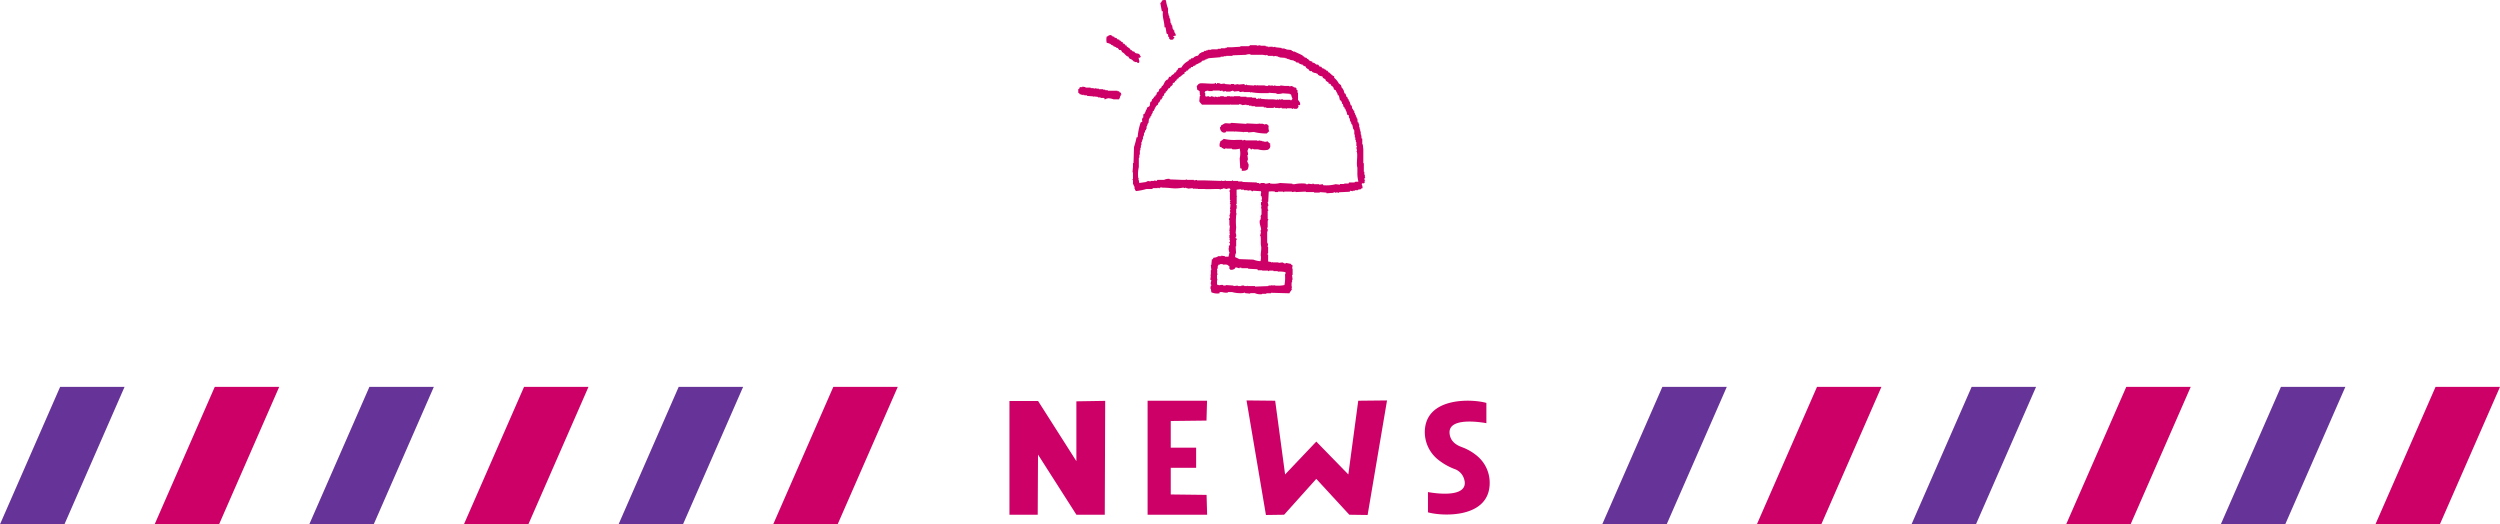 <svg xmlns="http://www.w3.org/2000/svg" viewBox="0 0 582 122.06"><defs><style>.cls-1,.cls-3{fill:#cc0066;}.cls-2{fill:#663399;}.cls-3{fill-rule:evenodd;}</style></defs><title>news_title_en</title><g id="レイヤー_2" data-name="レイヤー 2"><g id="固定デザイン2"><path class="cls-1" d="M257.29,93.32l-.1,26.51-6.6,0-8.94-14-.07,14H235l0-26.47,6.67,0,8.91,14,0-13.93Z"/><path class="cls-1" d="M280.89,115.21l.13,4.62H267.16V93.29H281l-.13,4.62-8.32.1v6.21h5.91v4.68h-5.91v6.21Z"/><path class="cls-1" d="M314.12,119.83l-7.69-8.35-7.49,8.35-4.23.06-4.52-26.67,6.67.07,2.31,17.16,7.26-7.65,7.46,7.65,2.31-17.16,6.7-.07-4.52,26.67Z"/><path class="cls-1" d="M341.41,104.55a12,12,0,0,1,2.57,1.68,8.11,8.11,0,0,1,2.81,6.57c-.33,7.88-11,7.42-14.36,6.47v-4.72s8.58,1.71,8.58-2.12a2.58,2.58,0,0,0-.1-.66,3.52,3.52,0,0,0-2.34-2.6,14.18,14.18,0,0,1-3.57-2,8.22,8.22,0,0,1-3.3-6.9c.33-7.89,11-7.43,14.33-6.47v4.72s-8.58-1.71-8.58,2.11a3.42,3.42,0,0,0,.52,1.79,3.78,3.78,0,0,0,1.29,1.18C339.92,104,340.68,104.18,341.41,104.55Z"/><polygon class="cls-1" points="180 122.06 195 122.06 209 90.06 194 90.06 180 122.06"/><polygon class="cls-2" points="144 122.06 159 122.06 173 90.06 158 90.06 144 122.06"/><polygon class="cls-1" points="108 122.06 123 122.06 137 90.06 122 90.06 108 122.06"/><polygon class="cls-2" points="72 122.06 87 122.06 101 90.06 86 90.06 72 122.06"/><polygon class="cls-1" points="36 122.06 51 122.06 65 90.06 50 90.06 36 122.06"/><polygon class="cls-2" points="0 122.06 15 122.06 29 90.06 14 90.06 0 122.06"/><polygon class="cls-1" points="553 122.06 568 122.06 582 90.06 567 90.06 553 122.06"/><polygon class="cls-2" points="517 122.06 532 122.06 546 90.06 531 90.06 517 122.06"/><polygon class="cls-1" points="481 122.06 496 122.06 510 90.06 495 90.06 481 122.06"/><polygon class="cls-2" points="445 122.06 460 122.06 474 90.06 459 90.06 445 122.06"/><polygon class="cls-1" points="409 122.06 424 122.06 438 90.06 423 90.06 409 122.06"/><polygon class="cls-2" points="373 122.06 388 122.06 402 90.06 387 90.06 373 122.06"/><path class="cls-3" d="M270.74,2.64c-.22,1.26.33,2.32.36,3.72h.24l.24,1.44.36.24v.48l.24.12V9s.18.12.24.24c.53,0,.73.07.84-.36h.12c.09-.25-.13-.29-.24-.36V8.4l.6-.12c-.06-.5-.21-.52-.36-.84V7.08L273.14,7V6.72H273l-.12-.84h-.12l-.12-.48h-.12l-.12-1.08h-.12V4.08h-.12l.12-.24h-.12V3.6h-.12V3.12h-.12V2a7.7,7.7,0,0,1-.48-1.92h-.12V0c-1.19,0-.59.29-1.2.72l.36,1.92Zm-7,11.4.12.24h.24v.12c.46.19.39-.2.72.24h.36v-.12c.16-.23-.07-.66-.12-1.08h.36v-.12h.12V13h-.12c-.19-.72-.68-.4-1.2-.72l-.12-.24-.48-.12-.12-.24h-.24l-.24-.36a5.63,5.63,0,0,0-.72-.48v-.24H262v-.12c-.31-.25-.05-.28-.6-.36V9.84a1,1,0,0,1-.48-.24V9.48h-.24l-.12-.24-.48-.12-.12-.24-.48-.12-.12-.24H259V8.4c-.13-.09-.47-.31-.72-.24v.12H258V8.4l-.36.12a3.33,3.33,0,0,0,0,1.44,3.24,3.24,0,0,1,1,.36v.12h.24v.12h.24l.12.24h.24v.12h.24l.24.24h.24l.36.48h.36s.11.17.24.24v.24c.71.2.78.91,1.56,1.08.14.54.43.48.84.72V14Zm53.88,27.48.24-.12-.12-.12v-.6h-.12V40h-.12V38h-.12V34.8l-.12-1.2h-.12V32.28l-.24-.12.12-.36h-.12v-.48h-.12V30.6h-.12v-.48h-.12v-.48h-.12v-.72h-.12v-.36l-.24-.12L316,27.6h-.12l-.12-.48h-.12v-.36h-.12l-.12-.48h-.12V25.8l-.24-.12-.12-.36h-.12l-.12-.72-.24-.12-.24-.84h-.12V23.4h-.12v-.24l-.24-.24v-.24l-.24-.12-.24-.72-.24-.12-.24-.84h-.12v-.24l-.24-.12-.24-.72-.48-.36a4.1,4.1,0,0,0-1.08-1.32v-.36c-.43-.12-.65-.46-1-.72v-.12h-.24l-.36-.48h-.24l-.12-.24h-.24L308.3,16l-.48-.12-.24-.36h-.36l-.36-.48h-.36c-.38-.18-.36-.42-1-.48v-.24a1.44,1.44,0,0,1-.84-.36l-.12-.24h-.24l-.12-.24-.48-.12-.12-.24h-.24l-.12-.24L301.34,12H301v-.12h-.24l-.12-.24-1.2-.12V11.4h-.36v-.12h-.72v-.12L296.9,11v-.12l-.6.12v-.12h-.84V11h-.12v-.12l-.72-.12v-.12h-1.2v-.12l-.84.12v-.12H291v.12h-.24v.12h-2v.12l-1.92.12h-1.2v.12h-.36v.12h-1.08v.12h-.72v.12H282v.12h-.84v.12h-.36v.12h-.48V12l-.72.24v.12h-.24l-.48.6-.6.12v.12h-.24l-.12.24h-.24v.12h-.36l-.12.24-.48.12v.24a3.58,3.58,0,0,0-1.68,1.56l-.72.12a1.29,1.29,0,0,1-.36.6h-.12v.24c-.05.08-.16.09-.24.24h-.24v.24l-.24.12v.12h-.24l-.36.48h-.36c-.08.33-.16.27-.24.6-.75.19-.82.87-1.2,1.44l-.24.12-.12.36-.48.36-.12.48-.48.36V22h-.12a1,1,0,0,0-.24.48h-.24l-.12.36h-.12V23l-.24.12-.12.48-.24.12c-.15.25-.09.71-.24,1l-.6.36v.36l-.24.12v.36h-.12v.24h-.12v.24l-.36.24v.72h-.12c-.25.54-.17.33-.12,1l-.36.12a14.11,14.11,0,0,0-.72,3.48h-.24a22.4,22.4,0,0,1-.6,2.28l-.12,3.72h-.12v.84l-.12,1.32h.12v1.56s-.16,0-.12.24h.12v1h.12l.12.48h.12v.6h.12v.24c0,.05.17.11.24.24a13.58,13.58,0,0,0,2.4-.48h1.44V43.8h1.2v-.12c.16,0,.2.2.48.12v-.12h.24v-.12h.12v.12a22,22,0,0,1,2.28.12,8.91,8.91,0,0,0,2.76-.12.21.21,0,0,1,.24.12l.48-.12v.12h.36v.12l1.2-.12v.12h.24V44h.12v-.12c.27,0,.39.13.48.12a.2.2,0,0,1,.24-.12V44h1.68c.41.08,1.94,0,2.76,0h.72s0,.16.24.12V44h.48v-.12c.52-.14.83.32,1.2,0h.48V44h.12c0,.21-.28.32-.24.6h.12v1.92s.15,0,.12.24h-.12v.12l.12.36a.2.2,0,0,0-.12.24h.12a4.85,4.85,0,0,1-.12,1.2h.12c0,.29-.12.36-.12.36l.12.6h-.12V50h-.12l.12.72h-.12l-.12.48h.12v1.32h.12l-.12,1.2.12.36h-.12l.12.6h-.12v.84h.12v.12h-.12c0,.16.19.29.12.6a.34.34,0,0,0-.12.36h.12v.48l-.24.12v.6H286l.12.84h.12L286,59.76h-.84v-.12l-.84-.12v.12h-.84v.12a2.88,2.88,0,0,1-1,.24l-.12.36h-.24L282,61.68h-.12l.12,1.2h-.12v.84c0,.17-.11,0-.12.12h.12V64h-.12v.12h.12l-.12,1,.24.12c0,.13-.2.6-.12,1,0,0,.17,0,.12.24h-.12l-.12.72h.12l.12.84a3.28,3.28,0,0,0,1.92.24V68h.6a3.36,3.36,0,0,0,1.32.12V68h1a7.55,7.55,0,0,0,2.4.24l.6-.12v.12l1.2.12v-.12h1.08a3.12,3.12,0,0,0,1.68.24V68.4h1v-.12h1.08v-.12l4.32.12c.11-.42.32-.44.48-.84h.12v-.12h-.12a1.74,1.74,0,0,1,.12-.6h-.12v-1h.12v-.6h.12l-.12-1.08V64h.12V62.52h-.12l.12-.72-.36-.24v-.12l-1.2-.24v.12h-.48V61.2h-.24v-.12l-1,.12v-.12H296.3V61l-.36.12V61l-.72-.12V59.28h-.12a.31.31,0,0,1,.12-.36V57.48h-.12l.12-.72h-.12v-.24H295V53.88h.12v-.6H295a.33.33,0,0,1,.12-.36V51.36a.31.31,0,0,0,.12-.36h-.12V49.08h.12a.31.31,0,0,0-.12-.36V48h.12c.11-.4-.15-.75-.12-1h.12l.12-2.4a4.88,4.88,0,0,1,1.44,0v.12h.72v-.12h1.2s0,.16.24.12v-.12h1.8v.12l.84-.12v.12l2.4-.12v.12h1.92v.12h1.32v-.12l1.56.12V45l1.68-.12v-.12a.31.31,0,0,1,.36.12l.48-.12a.33.33,0,0,0,.36.12v-.12l2.52-.12.12-.24.6.12V44.4h.48v-.12h.72v-.12l.72-.12v-.12l.36-.12a1.9,1.9,0,0,0-.24-1h.12v-.12h.48V42.6h.12v-.48h.12V42h-.12ZM295.22,63s0,.16.24.12V63h1v.12h1v.12a6,6,0,0,1,1.8.12v.48h-.12a8.88,8.88,0,0,1-.12,2.52,7.45,7.45,0,0,1-2.16.12l-.36-.12v.12c-.28.06-.33-.14-.48-.12v.12h-.72v.12l-3.12.12V66.6h-1.68v-.12c-.17,0,.05.08-.12.12h-.72v-.12H289v.12h-.84v-.12l-1,.12v-.12l-1.8-.12v.12h-.6v-.12c-.45-.13-.9.13-1.08,0l-.36-.12v-1h.12l-.12-.48V64h.12l-.12-.84h.12c0-.21-.12-.24-.12-.24,0-.32.12-.36.12-.36.13-.47-.09-.55.24-.84v-.12h.36v-.12h.6v.12c.79,0,1.1-.1,1.44.36h.12v.6a.86.86,0,0,1,.24.24,1.41,1.41,0,0,0,1-.24l.12-.24c.37-.17.71.16,1,.12v-.12H289v.12h1.56v.12l2.16.12.12.24h1V63Zm-7.56-5.64h.12V55.92a.3.3,0,0,0,.12-.36l-.24-.12a.3.3,0,0,1,.12-.36,1.52,1.52,0,0,0-.12-.84l.12-1.32a14.7,14.7,0,0,1,0-2.76,3.5,3.5,0,0,1,.12-.48h-.12V48.6h.12v-.84s-.16,0-.12-.24h.12v-1.8H288V45.6h-.12V44.16l1-.12v.12h.72v.12h.84v.12l.72-.12v.12h.24v.12a.31.31,0,0,0,.36-.12l1.8.12v.12c.13.13-.14.54,0,1h.12l.12.72a.33.33,0,0,0-.12.36s.19,0,.12.24l-.24.12v.72h.12l-.12.72h.12V50h-.12v.24h-.12l.12.6h-.12v.36h-.12c-.28.88.39,1.84.24,2.4h-.12l.12.72h-.12v.36h-.12c0,.2.11.21.12.24.16.72,0,1.71.12,2.28.21.73-.21,2.18,0,2.52a3.35,3.35,0,0,1-.12,1.08,5.58,5.58,0,0,1-1.68-.36l-3.24-.12-1-.48.12-.84h.12Zm27.72-15v.12h-1.32l-.12.24h-1v.12h-1V43l-1-.12a8.32,8.32,0,0,1-2.88.24l-.12-.24-.84.12v-.12H305.9a.33.33,0,0,0-.36-.12v.12l-1-.12v.12H304v-.12a8.14,8.14,0,0,0-2.64.12h-.48v-.12L298,42.6a6,6,0,0,1-2.28.12c-.17,0,.05-.12-.12-.12s-.78.24-1.2.12V42.6h-.72c-.16,0-.3.2-.6.12V42.6h-.48v-.12l-3.36-.12v-.12h-1v-.12h-1.2s0-.15-.24-.12v.12h-1.44s0-.15-.24-.12v.12h-.72V42h-.12v.12L280.58,42h-1.92v-.12l-.72.12v-.12h-1.68v-.12c-.24,0-.24.12-.24.12h-.6l-3.12-.12v-.12a2.65,2.65,0,0,0-1.32.24h-1.56l-.12.24-.6-.12v.12h-.84v.12l-.72-.12v.12h-.24v.12l-1.68.24-.12-.72H265l.12-.36H265a7.14,7.14,0,0,1,.12-2.64V36.72h.12V36h.12V35h.12v-.6h.12v-.6h.12v-.72h.12v-.36h.12V32.4h.12v-.6h.12v-.24h.12V31h.12v-.24h.12v-.36l.24-.12V30h.12v-.6H267l.24-.72h.12l.12-1h.12v-.24l.24-.12V27H268l.12-.48h.12v-.24h.12v-.36l.24-.12.12-.36h.12v-.36l.24-.12v-.24l.48-.36.12-.48h.12a1.53,1.53,0,0,0,.36-.72h.24l.12-.36h.12v-.36l.36-.24v-.36l.36-.24v-.24l.24-.12.48-.72h.24c.14-.49.32-.38.6-.72H273v-.36c.2-.29.43,0,.6-.6.49-.13.12-.08.36-.36h.12v-.12c.29-.24.23.13.36-.36.56-.16.74-.69,1.32-.84V16.8l.36-.12.12-.24h.24l.36-.48h.24l.24-.36h.36l.12-.24.48-.12.12-.24h.24v-.12h.24v-.12h.24l.24-.24h.24l.24-.36.6-.12v-.12l.48-.12v-.12h.36v-.12l2.88-.24V13.2h.72v-.12h.6V13h1.44v-.12l3.12-.12a2.35,2.35,0,0,1,1.08-.12v.12H294l.72.12.24-.12v.12h.24V13h1.2v.12l.72-.12v.12h.36v.12h.36v.12l1.44.12v.12h.36v.12H300v.12h.36v.12l.84.12v.12h.24v.12h.24l.12.24h.48l.12.24h.24v.12h.24V15h.36v.12a1.58,1.58,0,0,0,.72.36c.13.5.4.44.72.72l.24.36h.48l.12.24h.24v.12l.72.12v.12h.24l.12.24a1.52,1.52,0,0,0,1,.36c.14.55.37.44.72.72l.12.36.6.36v.24l.48.12c.13.52.39.42.6.72s0,.57.6.72c.13.48.43.61.48,1.2h.24l.24,1.08.36.24v.24h.12v.36l.24.12.12.6L313,25v.24l.24.12v.24a2.06,2.06,0,0,1,.36,1.08l.36.12.12.72h.12l.12.72h.12v.24h.12v.36h.12V29h.12l.24,1.08h.12v.24h.12v1h.12V32h.12v.6h.12v.48h.12V34h.12a.33.33,0,0,1-.12.36c0,.26.19.43.12.84h-.12v.12h.12c.24,1.16-.18,2.69.12,3.72v1.08a7.65,7.65,0,0,0,.24,2.16C315.94,42.34,315.69,42.27,315.38,42.36Zm-13.2-19V21.6h-.12V21l-.24-.12v-.36h-.12V20.4h-.36v-.12h-.24v-.12h-.24V20l-.72.12V20h-1.08l-1-.12V20h-1v-.12H297V20l-.36-.12a.33.33,0,0,1-.36.12v-.12c-.33-.08-.32.1-.36.12h-.12v-.12h-.6V20a1.68,1.68,0,0,1-.84-.12h-1.56V19.8h-.12v.12l-.6-.12c-.17,0,0,.08-.12.12l-1.68-.12v-.12h-.12a.31.31,0,0,1-.36.12l-.12-.24-1.2.12-.6-.12v.12h-.6v-.12h-.72v.12l-1.44-.12v-.12l-1,.12v-.12l-.72-.12c-.08,0,0,.27-.24.24l-.12-.24c-.2-.05-.22.12-.24.12-.76.15-3.25-.18-3.48,0-.44.12-.44.36-.72.6l.12.84.6.36-.12.24h.12v.6s.15,0,.12.24h-.12l-.12,1.2c.07.34.44.56.6.84h6.6c.17,0,0-.13.12-.12v.12h1.92a.31.31,0,0,1,.36-.12v.12h.36v.12l1-.12v.12h.6v.12h.6v.12h.84v.12h2V25h.6v.12h1.68a.31.31,0,0,1,.36-.12v.12h.84v.12c.06,0,.42-.2.72-.12v.12h1v.12h.12V25.2h1.2v.12c.28.08.32-.09.48-.12v.12c.58,0,.83.13,1-.36h.12l-.12-.48h.36c.1-.14,0,0,.12-.12,0-.6-.15-.52-.36-1Zm-1.56-.12v.12h-.12c-.17,0,.05-.09-.12-.12H298.7v-.12h-.48v.12h-.12v-.12h-.36v.12l-.48-.12v.12a8,8,0,0,0-1.08-.12H295V23c-.17,0,0,.11-.12.12L293.54,23v-.12l-.48.12v-.12c-.14,0-.32.23-.6.12l-.12-.24h-.84v-.12h-1.32v-.12h-1.44v-.12h-1.56v.12l-.48-.12a.2.2,0,0,1-.24.12v-.12h-.84v.12h-.72v-.12h-.84v.12h-.6v.12c-.1,0-.4-.21-.72-.12v.12h-.12v-.12h-.36v-.12a.32.32,0,0,0-.36.12h-.48v-.12h-.36v.12l-.48-.12v-.72s-.15,0-.12-.24h.12v-.24l.72-.12v.12h1v-.12h1.68v.12l.6-.12.12.24.72-.12v.12h1.08v-.12h.36v-.12l.36.12v.12l1.2-.12v.12h.24v.12l.84-.12v.12H291v.12h.12v-.12a16.32,16.32,0,0,0,3.24.24h1V21.6l1.8.12v.12a3.61,3.61,0,0,0,1.44-.12l1.68.12V22h.12l.12-.12c.11.28.16.76.36,1C300.82,23.16,300.85,23.13,300.62,23.28ZM261,21.84c-.14-.49,0-.14-.36-.36l-.12-.24h-.36v-.12H257.9V21h-.6v-.12h-.48v-.12h-1v-.12h-.6v-.12l-.6.12v-.12h-.72V20.4h-1.2v-.12l-.72-.12v.12h-.6l-.12.36-.24.12v.84l.24.12.12.24h.36v.12h.36v.12c.17,0,0,0,.12-.12s.24.12.24.12h.6v.12l1.44.12v.12c.17,0,0-.09.12-.12l1,.12v.12h.6v.12h.84l.12.36.48-.24V23h.12v-.12a3.62,3.62,0,0,1,1.44.24h1.32V23c.27-.24.1-.26.24-.6h.12v-.36l.24-.12C261.11,21.79,261.08,22,261,21.84Zm31.56,7-2.4-.12v.12l-3.48-.24c-.34.3-1.06,0-1.56.12l-.84.48-.12.36h-.12a1.26,1.26,0,0,0,.36,1.08.85.85,0,0,0,1,.12V30.6h1.92v.12c.17,0-.05-.1.12-.12l1.92.12v.12c.17,0,0-.09.12-.12h1.08v.12l1.32-.12a12.27,12.27,0,0,0,3,.36c.16-.19.34-.25.48-.48h.12a2.23,2.23,0,0,1-.12-1.32.83.83,0,0,1-.36-.36h-.6V29h-.12v-.12H294V28.8h-.84v-.12c-.17,0,.05.09-.12.12Zm2.52,4.08-.72.12v-.12h-.48v-.12h-.48v-.12l-.72.12v-.12h-2.64l-.36-.12c-.17,0-.19.19-.48.12v-.12H288a10.53,10.53,0,0,1-3.12-.24c-.2.24-.52.36-.72.6h-.12v.36h-.12v.12l.12.12h-.12v.6h.12v.12h.36v.24h.36v.12l.36.12v-.12h.24v-.12h.12v.12h1.32v.12a4,4,0,0,0,1.8-.12,4.88,4.88,0,0,1,0,2.28l.12,2.28.36.12v.48c.51,0,1,0,1.2-.24h.12a2.16,2.16,0,0,0,.24-1.44h-.12V37.8h-.12c-.1-.31.1-.56.12-.72l-.12-1h.12c.14-.54-.28-.86,0-1.2l.12-.36H291c.12,0,0,.33.48.24v-.12c.31,0,.36.12.36.12h1a4.81,4.81,0,0,0,2.28.12,1,1,0,0,0,.6-1.08h-.12v-.12h.12v-.24A1.57,1.57,0,0,1,295.1,32.88Z"/></g></g></svg>